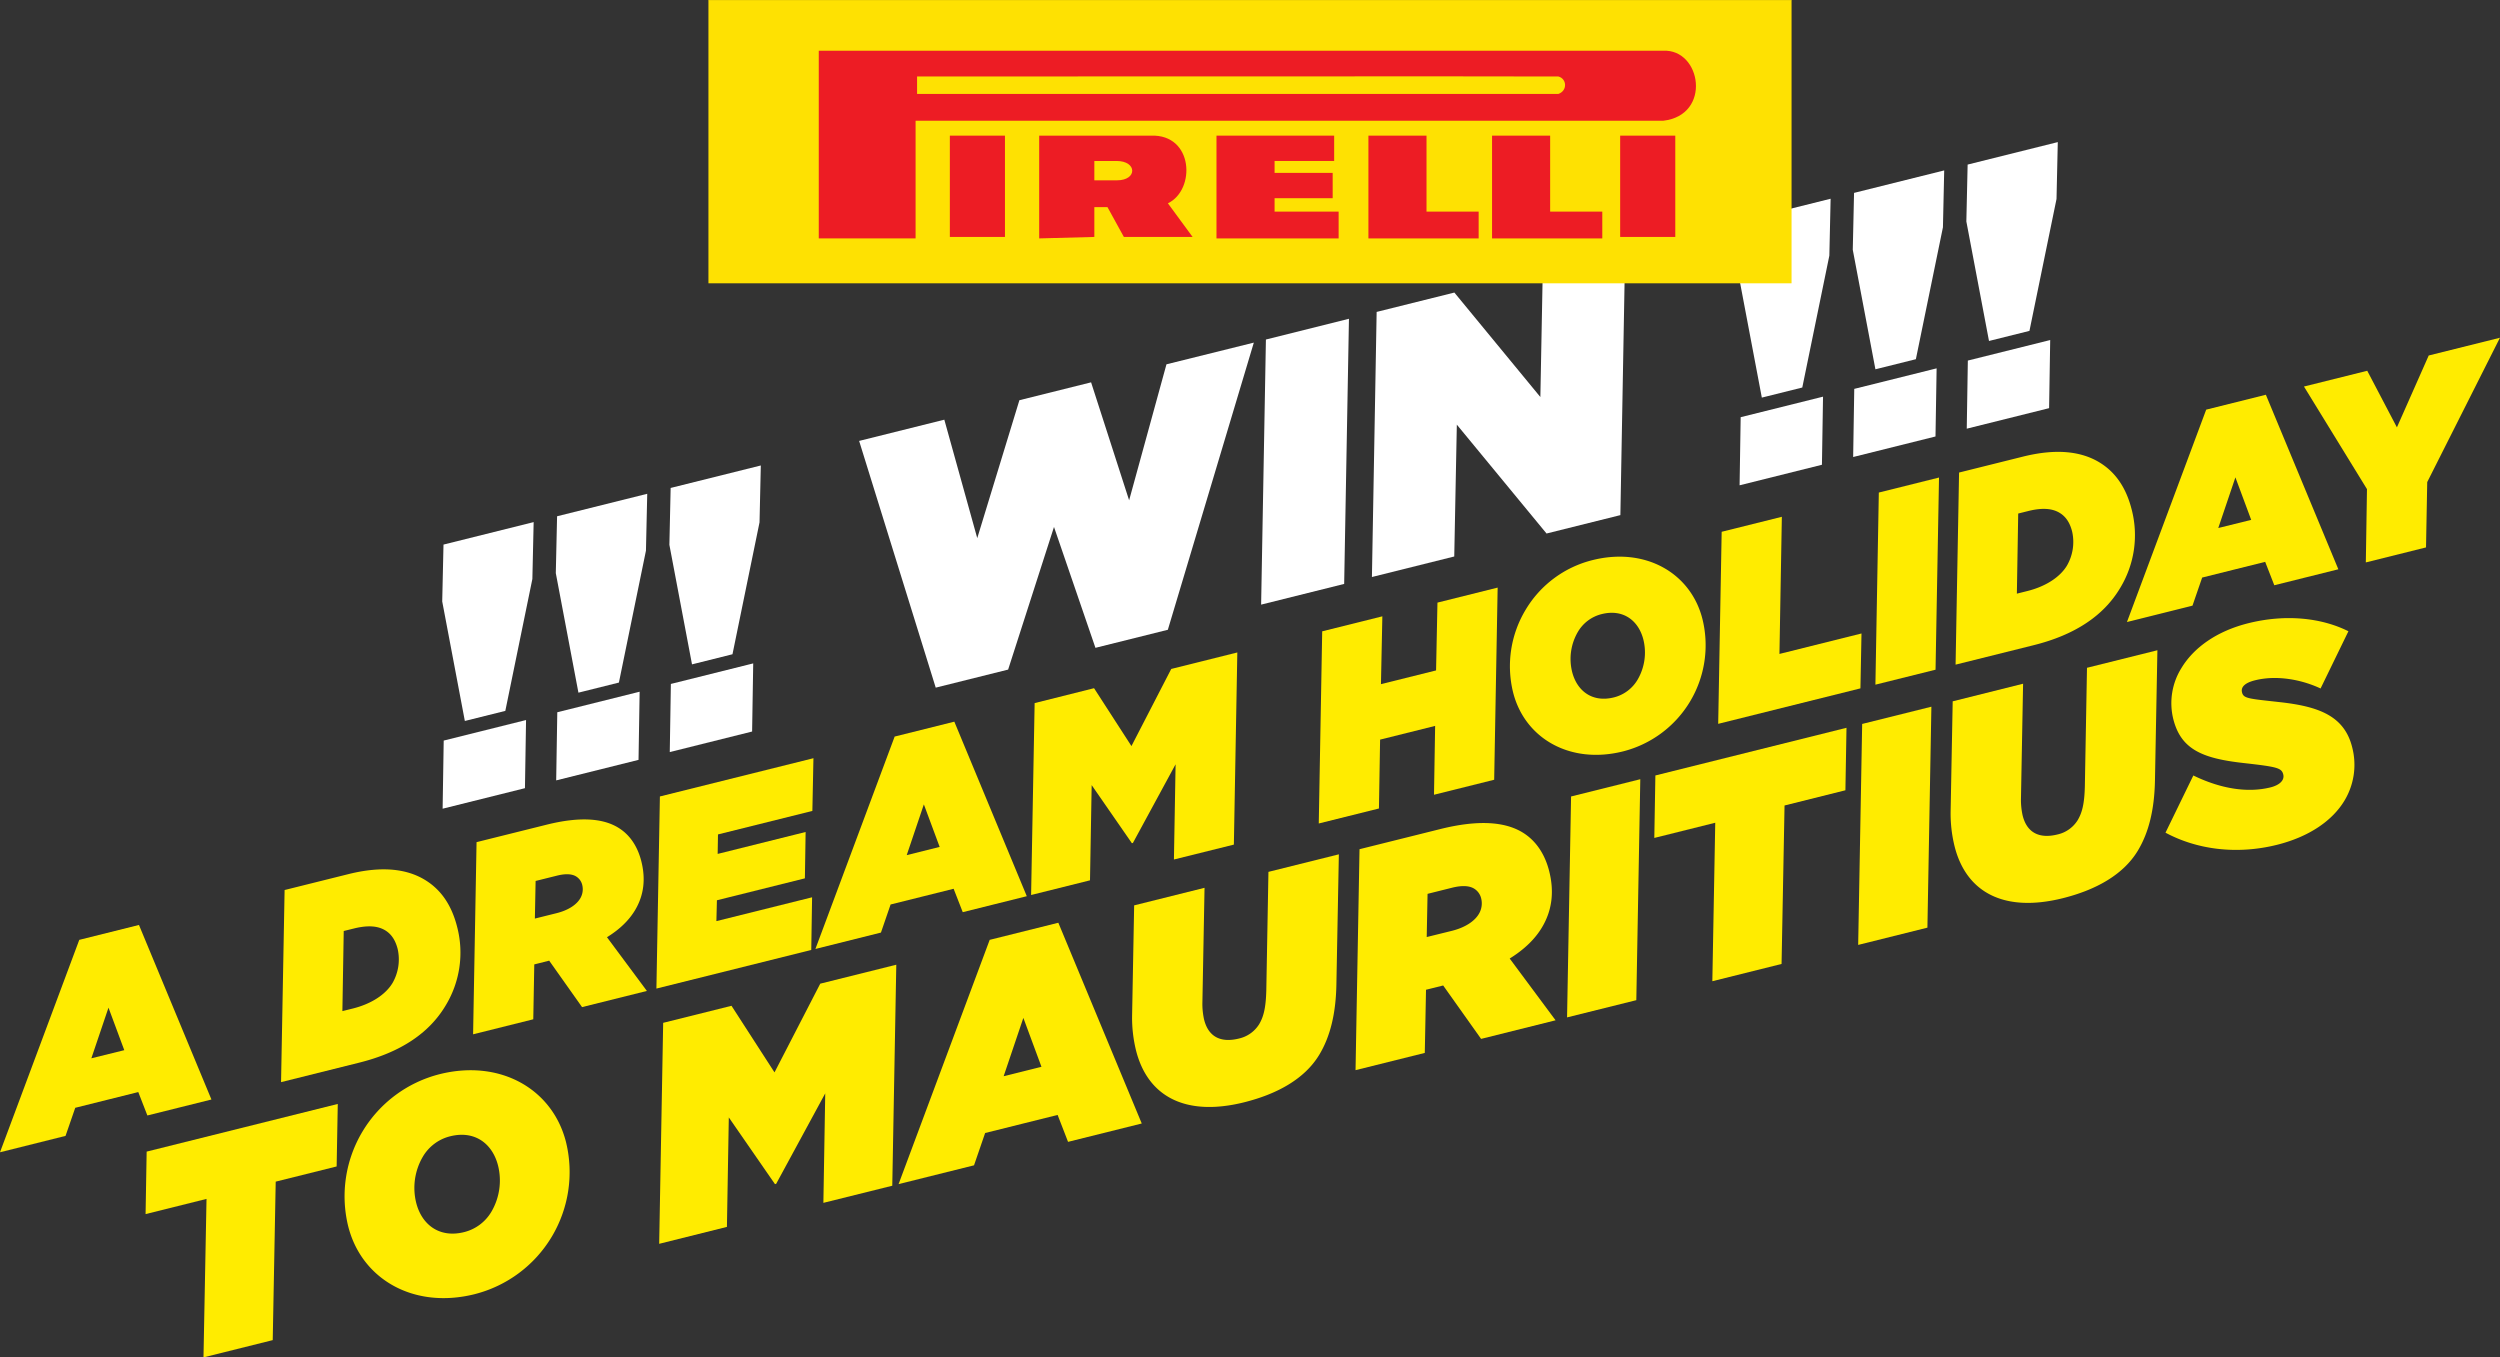 <svg xmlns="http://www.w3.org/2000/svg" viewBox="0 0 1678.3 911.23"><rect x="0" y="0" width="1678.3" height="911.23" fill="#333333" stroke="none"/><defs><style>.cls-1{fill:#fff;}.cls-2{fill:#ffec00;}.cls-3{fill:#fee102;}.cls-4{fill:none;stroke:#fee102;stroke-width:0.11px;}.cls-5{fill:#ed1c24;}</style></defs><g id="Layer_2" data-name="Layer 2"><g id="content"><path class="cls-1" d="M296.87,403.76l.86-38.17,60.52-15.09-.86,38.17-18.16,88.56L312.06,484Zm1,93.4,55.28-13.79-.74,45.75L297.14,542.9Z"/><path class="cls-1" d="M373.12,384.75l.86-38.17,60.52-15.09-.86,38.17-18.16,88.56L388.31,465Zm1,93.4,55.28-13.79-.74,45.75-55.28,13.78Z"/><path class="cls-1" d="M449.37,365.74l.85-38.17,60.53-15.09-.86,38.17-18.16,88.56L464.56,446Zm1,93.4,55.28-13.79-.74,45.74-55.28,13.79Z"/><path class="cls-1" d="M576.75,296l57.19-14.26,22.11,79.53,28.29-92.6,48.13-12L758,335.86l25.07-91.29L841.72,230,784,422.78,735.39,434.9l-27.82-81.14-30.79,95.75-48.61,12.12Z"/><path class="cls-1" d="M849.83,227.93,905.58,214l-3.21,178-55.75,13.9Z"/><path class="cls-1" d="M924.17,209.4l52.18-13,57.73,70.14,1.61-84.94L1091,167.81l-3.21,178-49.57,12.35L978,285.07l-1.73,88.51L921,387.36Z"/><path class="cls-1" d="M1167.55,186.68l.86-38.18,60.52-15.09-.85,38.18-18.17,88.56-27.16,6.77Zm1,93.39,55.29-13.78L1223.1,312l-55.28,13.79Z"/><path class="cls-1" d="M1243.8,167.67l.86-38.18,60.52-15.09-.85,38.18-18.17,88.56L1259,247.91Zm1,93.39,55.29-13.78-.75,45.74-55.28,13.78Z"/><path class="cls-1" d="M1320.05,148.66l.86-38.18,60.52-15.09-.85,38.18-18.17,88.55-27.16,6.78Zm1,93.39,55.29-13.78L1375.6,274l-55.28,13.78Z"/><path class="cls-2" d="M53.22,630.94l40.07-10,48.65,117.18-43,10.72-6.11-15.72L50.52,743.68,44,762.54l-44,11ZM83.43,705l-10.6-28.54-11.5,34Z"/><path class="cls-2" d="M191.06,597.49l42.82-10.67c23.49-5.86,39.76-3.13,51.19,3.74C296.29,597.3,303.36,608,307,622.69a68.36,68.36,0,0,1-8,52.61c-10.89,18.12-29.85,31.1-57.82,38.07l-52.5,13.09Zm46.43,25.85L230.75,625l-.9,53.78,7.08-1.76c12.26-3.06,21.89-9.31,26.56-17.08a31.79,31.79,0,0,0,3.51-22.7c-1.64-6.56-4.61-10.4-8.49-12.74C253.76,621.66,247.16,620.92,237.49,623.34Z"/><path class="cls-2" d="M368.68,644.91l-7.94,2-2.07.51L358,684.27l-40.4,10.08,2.32-129L367,553.62c22.28-5.55,37.64-4.24,47.78,1.85,8.42,5,13.42,13.34,15.79,22.84,2.84,11.4,1.92,22.45-4.3,32.8-3.89,6.47-9.89,12.56-18.79,18.07l26.79,36.06-43.52,10.85ZM373.75,613c7.95-2,13.26-5.69,15.72-9.79a12,12,0,0,0,1.39-9.15,9.16,9.16,0,0,0-4.19-5.74c-2.8-1.69-7.07-1.9-12.77-.48l-14.33,3.57-.5,25.25Z"/><path class="cls-2" d="M443,534.68,546.08,509l-.72,35.39L482,560.17l-.22,13.08,59.05-14.72-.49,31.12-59.06,14.72-.35,14,64.24-16-.55,35.35L440.66,663.65Z"/><path class="cls-2" d="M600.6,494.47l40.06-10,48.65,117.17-43,10.72-6.12-15.71-42.31,10.55-6.48,18.86-44,11Zm30.21,74.08L620.21,540,608.7,574.07Z"/><path class="cls-2" d="M694.57,472,734.46,462l25.1,38.86,26.71-51.78L830.64,438l-2.32,129-40.24,10,1.12-63.92-28.65,52.81-.69.17-27-39-1.12,63.92-39.54,9.86Z"/><path class="cls-2" d="M887.62,423.82,928,413.75l-.94,45.53,37-9.21.93-45.53,40.41-10.08-2.33,129-40.4,10.07.76-46.22-36.95,9.21-.77,46.23-40.4,10.07Z"/><path class="cls-2" d="M1142.93,415.74a73.53,73.53,0,0,1-53.45,88.71c-35.57,8.87-66-8.85-73.74-39.76a73.47,73.47,0,0,1,8.54-55.5,72.68,72.68,0,0,1,44.91-33.2C1104.76,367.12,1135.23,384.83,1142.93,415.74Zm-43.49,40.38a36.08,36.08,0,0,0,3.82-26.63c-3.19-12.78-13.46-20.86-28-17.24a25.65,25.65,0,0,0-16.07,12.07,36.07,36.07,0,0,0-3.81,26.63c3.19,12.78,13.45,20.86,28,17.24A25.66,25.66,0,0,0,1099.44,456.12Z"/><path class="cls-2" d="M1155.79,357l40.4-10.07L1194.58,439l55.08-13.74-.71,36.86-95.49,23.81Z"/><path class="cls-2" d="M1261.29,330.66l40.41-10.08-2.33,129L1259,459.63Z"/><path class="cls-2" d="M1315.16,317.23,1358,306.55c23.48-5.86,39.75-3.12,51.19,3.74,11.21,6.74,18.29,17.45,21.94,32.13a68.32,68.32,0,0,1-8,52.61c-10.89,18.12-29.85,31.1-57.82,38.08l-52.49,13.08Zm46.43,25.84-6.73,1.68-.9,53.78,7.08-1.77c12.26-3.06,21.89-9.31,26.55-17.07a31.76,31.76,0,0,0,3.51-22.7c-1.63-6.57-4.61-10.41-8.49-12.74C1377.86,341.39,1371.26,340.66,1361.59,343.07Z"/><path class="cls-2" d="M1481.06,275l40.06-10,48.66,117.17-43,10.72-6.12-15.71-42.3,10.55-6.49,18.85-44,11ZM1511.27,349l-10.6-28.53-11.5,34Z"/><path class="cls-2" d="M1589,328.36l-42.3-68.87,42.48-10.59,19.92,38,21.35-48.25,47.83-11.92-48.83,96.91-.81,43.85-40.41,10.08Z"/><path class="cls-2" d="M138.64,804.85l-40.91,10.2.72-41.95,128.3-32L226,783.06l-40.91,10.2-2,106.39-46.48,11.58Z"/><path class="cls-2" d="M380,766.83a84.57,84.57,0,0,1-61.47,102c-40.91,10.2-75.95-10.18-84.81-45.73a84.57,84.57,0,0,1,61.47-102C336.07,710.9,371.11,731.28,380,766.83Zm-50,46.43a41.42,41.42,0,0,0,4.39-30.62c-3.66-14.7-15.47-24-32.16-19.83a29.47,29.47,0,0,0-18.47,13.89,41.42,41.42,0,0,0-4.39,30.62c3.66,14.7,15.47,24,32.16,19.83A29.47,29.47,0,0,0,330,813.26Z"/><path class="cls-2" d="M445.2,686.65l45.87-11.44,28.87,44.7,30.71-59.55,51.05-12.73L599,796,552.75,807.5,554,734l-32.95,60.74-.79.2-31-44.8L488,823.64,442.52,835Z"/><path class="cls-2" d="M664.4,630.94l46.08-11.49,56,134.77L717,766.55l-7-18.07-48.66,12.13-7.46,21.69-50.65,12.62Zm34.75,85.21L687,683.33l-13.23,39.16Z"/><path class="cls-2" d="M762.59,705A92,92,0,0,1,760,681.79l1.38-74L808.63,596l-1.44,77.14a48.44,48.44,0,0,0,1.14,11.32c2.87,11.52,11.11,15.79,23.42,12.72a21.48,21.48,0,0,0,13.46-9.47c3.13-5.21,4.57-11.27,4.88-22.73l1.44-79.68,47.27-11.78-1.65,87.32c-.36,19.7-4.14,35-11.44,47.15-9.84,16.38-28.42,26.49-50.46,32C796.12,749.77,770.42,736.35,762.59,705Z"/><path class="cls-2" d="M968.83,661.57l-9.13,2.28-2.39.59-.82,42.4L910,718.42l2.67-148.33,54.22-13.52c25.62-6.38,43.29-4.88,55,2.12,9.67,5.82,15.42,15.35,18.15,26.28,3.27,13.1,2.22,25.81-4.94,37.72-4.47,7.44-11.38,14.44-21.61,20.79l30.8,41.47-50,12.48Zm5.83-36.68c9.14-2.28,15.25-6.55,18.08-11.26a13.78,13.78,0,0,0,1.6-10.52,10.5,10.5,0,0,0-4.82-6.61c-3.22-1.94-8.14-2.19-14.69-.56l-16.48,4.12-.57,29Z"/><path class="cls-2" d="M1054.69,534.69l46.47-11.59-2.67,148.33L1052,683Z"/><path class="cls-2" d="M1151.48,552.32l-40.91,10.2.72-41.94,128.3-32-.73,41.95L1198,540.74l-2,106.38-46.47,11.59Z"/><path class="cls-2" d="M1250.11,486l46.47-11.58-2.67,148.33-46.48,11.59Z"/><path class="cls-2" d="M1312.11,568a92.11,92.11,0,0,1-2.62-23.19l1.39-74L1358.14,459l-1.43,77.14a48,48,0,0,0,1.13,11.32c2.87,11.52,11.11,15.79,23.42,12.73a21.49,21.49,0,0,0,13.46-9.48c3.13-5.21,4.58-11.26,4.88-22.73l1.44-79.68,47.27-11.78-1.64,87.32c-.36,19.71-4.15,35-11.45,47.15-9.84,16.38-28.41,26.49-50.46,32C1345.64,612.76,1319.93,599.34,1312.11,568Z"/><path class="cls-2" d="M1453.74,559l18.69-38.41c19.2,9.35,37.07,11.64,51.77,8,6-1.49,9.58-4.71,8.59-8.69-1.09-4.37-4-5.11-26.15-7.61-28.2-3.09-42.59-9.21-47.69-29.66a44.51,44.51,0,0,1,5.43-34.06c8.2-13.64,23.55-24.85,45-30.2,24.82-6.19,48.85-3.74,67.16,5.4l-18.69,38.42c-12.65-5.92-29.28-9.16-44-5.49-6,1.48-9.73,4.11-8.74,8.08,1,4.17,4.22,4.23,25.26,6.57,25.81,2.85,43.38,9,48.68,30.26a46.52,46.52,0,0,1-5.18,35.89c-7.9,13.15-23.3,24.16-45.35,29.66C1500.94,574,1474.43,570.11,1453.74,559Z"/><g id="layer1"><g id="g6318"><path id="path3502" class="cls-3" d="M475.65,190.06h727V.06h-727Z"/><path id="path3504" class="cls-4" d="M475.65,190.06h727V.06h-727Z"/><path id="path3506" class="cls-5" d="M697.24,160.06l37.41-1v-20h8.83l11,20h46.14l-16.58-22.57c18.78-9.06,17.24-46.51-11.41-45.43h-75v69"/><path id="path3508" class="cls-5" d="M549.65,160.06h65v-79h501.87c32.79-3.74,25.68-48.31,0-47H549.65v126"/><path id="path3510" class="cls-3" d="M615.65,51.06v12h430.52c6.21-2.17,5.77-10.19,0-11.71-.88-.21-430.52,0-430.52,0"/><path id="path3512" class="cls-5" d="M637.65,159.06h37v-68h-37Z"/><path id="path3514" class="cls-3" d="M734.65,121.06v-13h14.92c13.88,0,14.1,13,.23,13H734.65"/><path id="path3516" class="cls-5" d="M816.65,91.06v69h82v-18h-43v-9h39v-17h-39v-8h40v-17h-79"/><path id="path3518" class="cls-5" d="M918.65,91.06v69h74v-18h-35v-51h-39"/><path id="path3520" class="cls-5" d="M1001.65,91.06v69h74v-18h-35v-51h-38"/><path id="path3522" class="cls-5" d="M1087.65,159.06h37v-68h-37Z"/></g></g></g></g></svg>